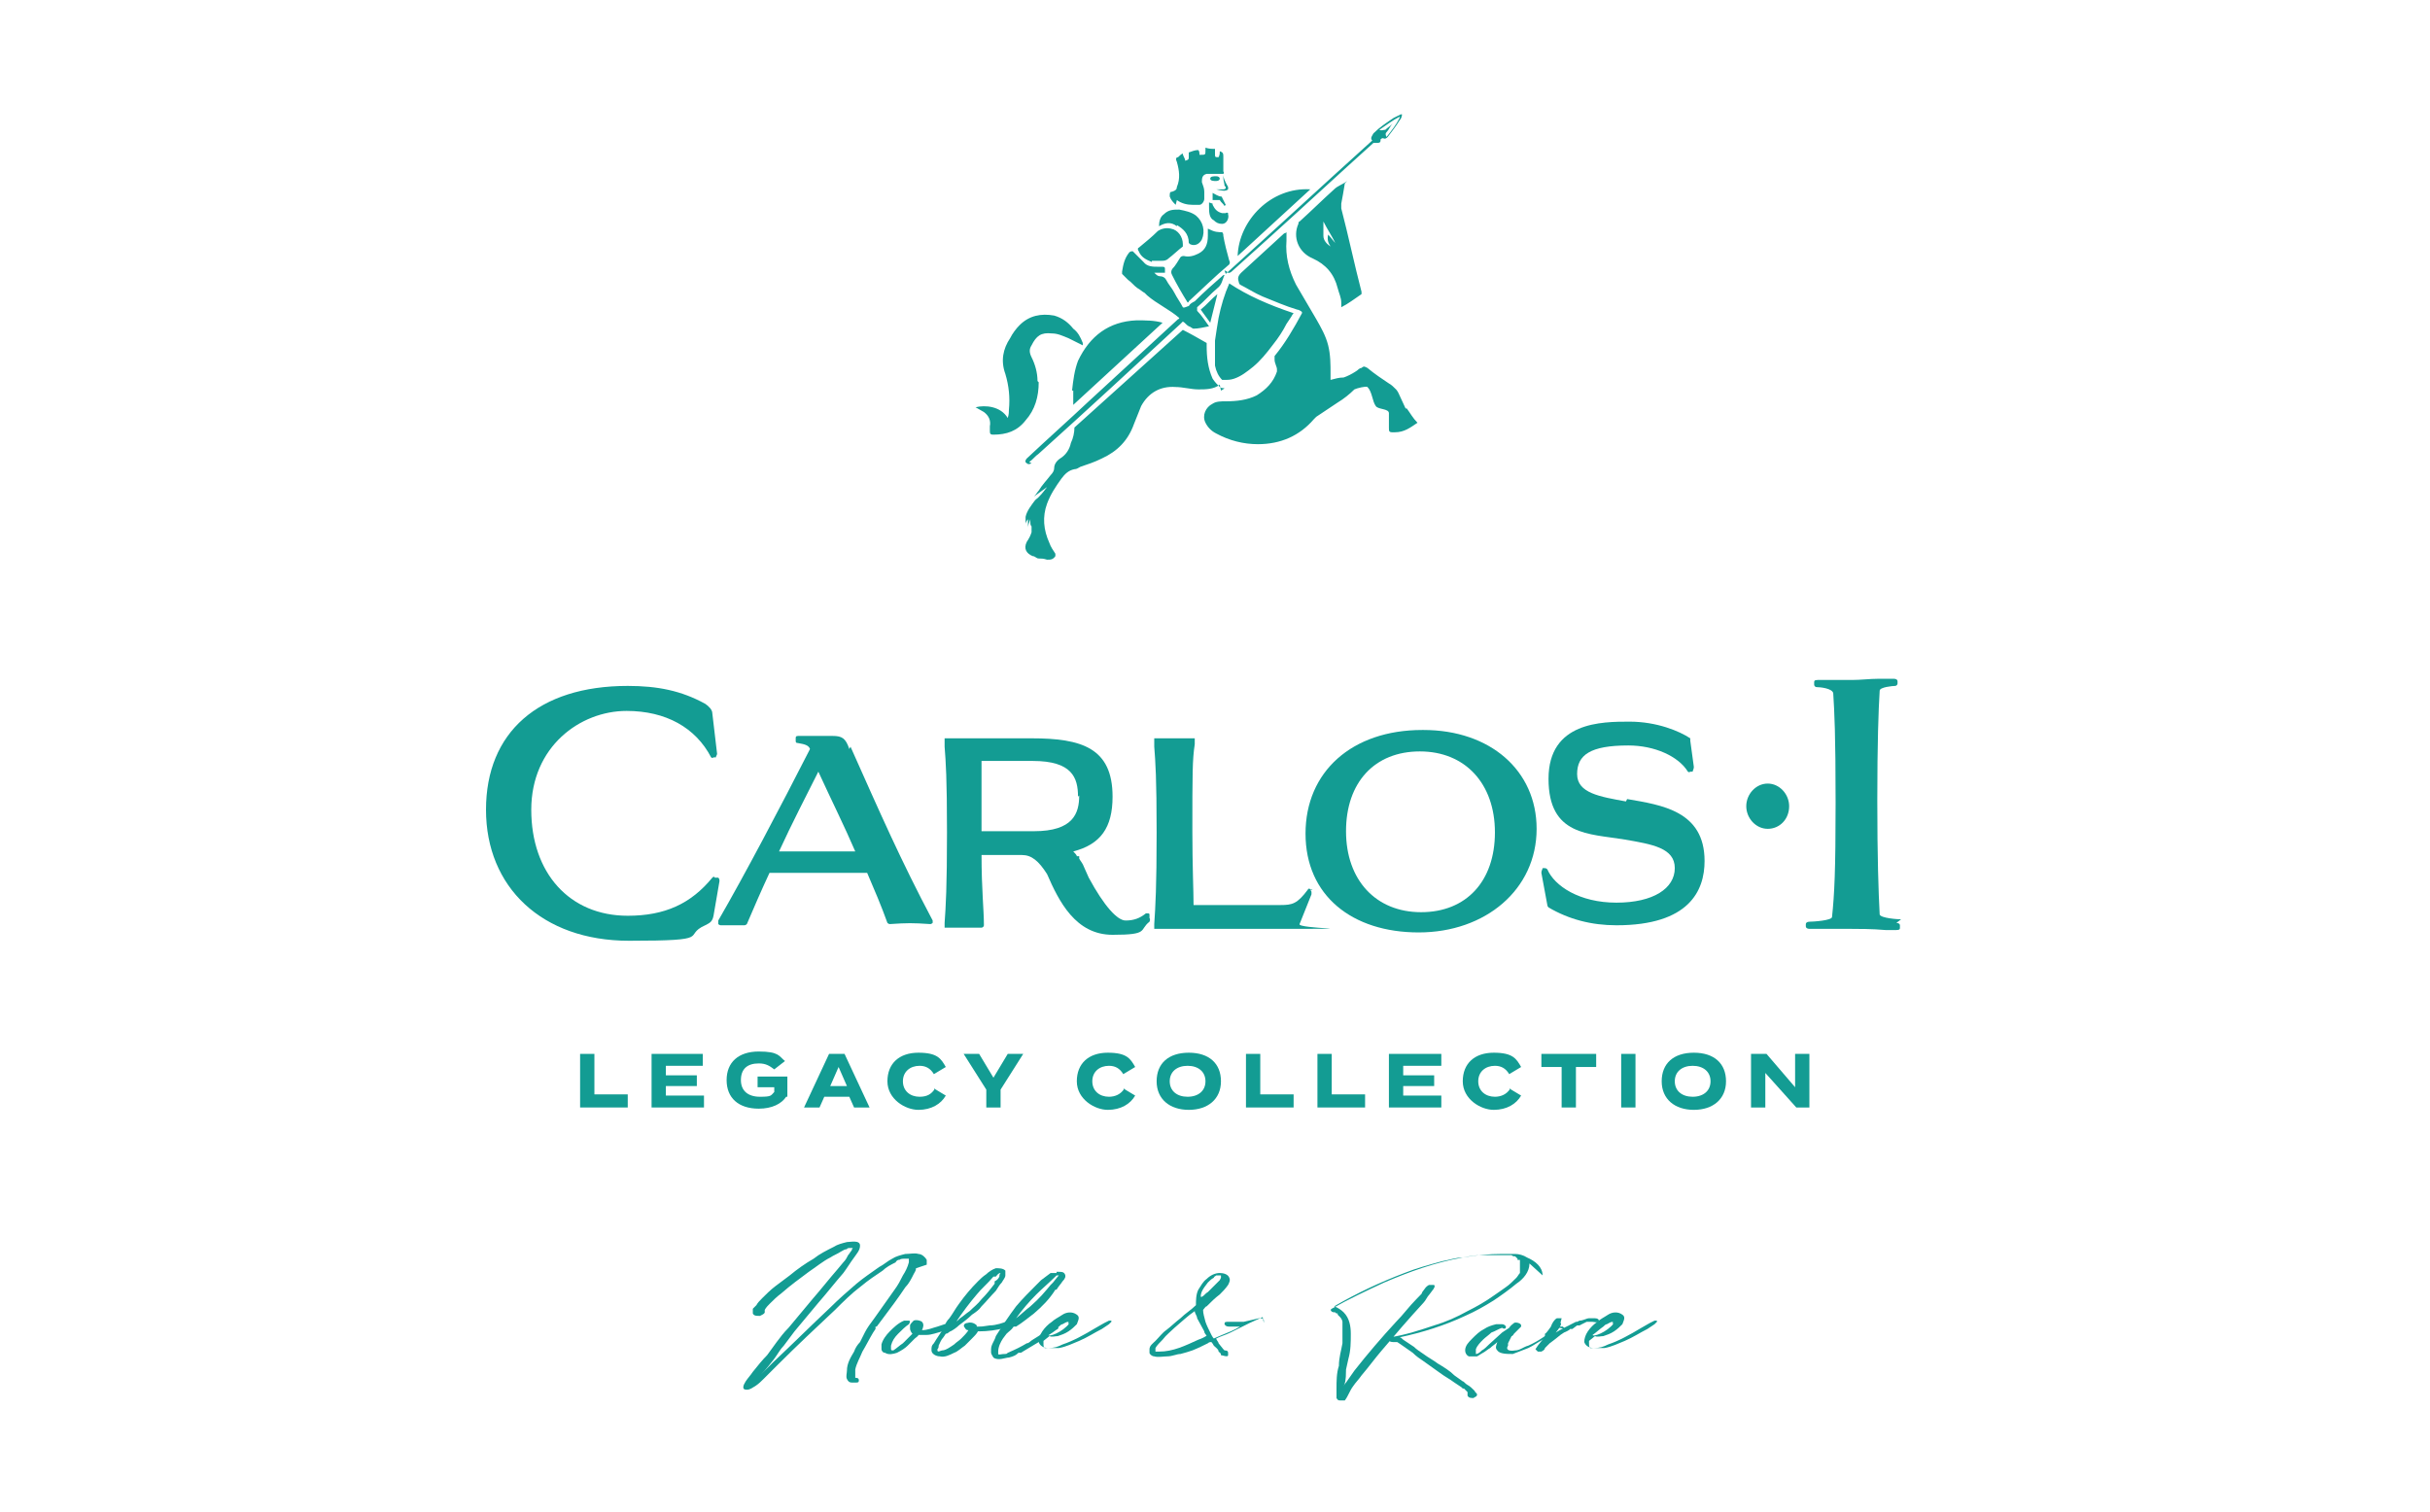 <?xml version="1.0" encoding="UTF-8"?>
<svg id="Capa_1" data-name="Capa 1" xmlns="http://www.w3.org/2000/svg" version="1.1" viewBox="0 0 204 127">
  <defs>
    <style>
      .cls-1 {
        fill-rule: evenodd;
      }

      .cls-1, .cls-2 {
        fill: #139c93;
        stroke-width: 0px;
      }
    </style>
  </defs>
  <g id="Diseño">
    <g>
      <g>
        <polygon class="cls-2" points="52.7 91.9 52.7 93 48.7 93 48.7 88.5 49.9 88.5 49.9 91.9 52.7 91.9"/>
        <polygon class="cls-2" points="59.1 92 59.1 93 54.7 93 54.7 88.5 59 88.5 59 89.5 55.9 89.5 55.9 90.3 58.5 90.3 58.5 91.2 55.9 91.2 55.9 92 59.1 92"/>
        <path class="cls-2" d="M66,92.1c-.4.6-1.2,1-2.3,1-1.7,0-2.7-.9-2.7-2.4s1-2.4,2.7-2.4,1.7.4,2.2.8l-.9.7c-.4-.3-.7-.5-1.3-.5-1,0-1.5.5-1.5,1.4s.6,1.4,1.6,1.4.9-.1,1.2-.4v-.4h-1.4v-.9h2.5v1.7h0Z"/>
        <path class="cls-2" d="M71.5,92.1h-2.3l-.4.9h-1.3l2.1-4.5h1.3l2.1,4.5h-1.3l-.4-.9ZM71.1,91.2l-.7-1.6-.7,1.6h1.4Z"/>
        <path class="cls-2" d="M78.4,91.4l1,.6c-.4.7-1.2,1.2-2.3,1.2s-2.6-.9-2.6-2.4,1-2.4,2.6-2.4,1.9.5,2.3,1.2l-1,.6c-.3-.5-.7-.7-1.2-.7-.8,0-1.4.5-1.4,1.3s.6,1.3,1.4,1.3c.6,0,1-.2,1.3-.7"/>
        <polygon class="cls-2" points="82.2 88.5 83.4 90.5 84.6 88.5 85.9 88.5 84 91.5 84 93 82.8 93 82.8 91.5 80.9 88.5 82.2 88.5"/>
        <path class="cls-2" d="M94.3,91.4l1,.6c-.4.7-1.2,1.2-2.3,1.2s-2.6-.9-2.6-2.4,1-2.4,2.6-2.4,1.9.5,2.3,1.2l-1,.6c-.3-.5-.7-.7-1.2-.7-.8,0-1.4.5-1.4,1.3s.6,1.3,1.4,1.3c.5,0,1-.2,1.3-.7"/>
        <path class="cls-2" d="M97.1,90.8c0-1.5,1-2.4,2.7-2.4s2.7.9,2.7,2.4-1.1,2.4-2.7,2.4c-1.6,0-2.7-.9-2.7-2.4M101.2,90.8c0-.8-.6-1.3-1.5-1.3s-1.5.5-1.5,1.3.6,1.3,1.5,1.3,1.5-.5,1.5-1.3"/>
        <polygon class="cls-2" points="108.6 91.9 108.6 93 104.6 93 104.6 88.5 105.8 88.5 105.8 91.9 108.6 91.9"/>
        <polygon class="cls-2" points="114.6 91.9 114.6 93 110.6 93 110.6 88.5 111.8 88.5 111.8 91.9 114.6 91.9"/>
        <polygon class="cls-2" points="121 92 121 93 116.6 93 116.6 88.5 121 88.5 121 89.5 117.8 89.5 117.8 90.3 120.4 90.3 120.4 91.2 117.8 91.2 117.8 92 121 92"/>
        <path class="cls-2" d="M126.7,91.4l1,.6c-.4.7-1.2,1.2-2.3,1.2s-2.6-.9-2.6-2.4,1-2.4,2.6-2.4,1.9.5,2.3,1.2l-1,.6c-.3-.5-.7-.7-1.2-.7-.8,0-1.4.5-1.4,1.3s.6,1.3,1.4,1.3c.5,0,1-.2,1.3-.7"/>
        <polygon class="cls-2" points="134 89.6 132.3 89.6 132.3 93 131.1 93 131.1 89.6 129.4 89.6 129.4 88.5 134 88.5 134 89.6"/>
        <rect class="cls-2" x="136.1" y="88.5" width="1.2" height="4.5"/>
        <path class="cls-2" d="M139.5,90.8c0-1.5,1-2.4,2.7-2.4s2.7.9,2.7,2.4-1.1,2.4-2.7,2.4c-1.6,0-2.7-.9-2.7-2.4M143.6,90.8c0-.8-.6-1.3-1.5-1.3s-1.5.5-1.5,1.3.6,1.3,1.5,1.3,1.5-.5,1.5-1.3"/>
        <polygon class="cls-2" points="151.9 88.5 151.9 93 150.8 93 148.2 90.1 148.2 93 147 93 147 88.5 148.3 88.5 150.7 91.3 150.7 88.5 151.9 88.5"/>
        <path class="cls-1" d="M96.5,76.8c0,0,0-.1-.1-.1,0,0-.1,0-.2,0-.5.4-1,.6-1.7.6s-1.8-1.2-3.1-3.6l-.4-.9c-.1-.3-.3-.5-.4-.7v-.2c-.1,0-.2,0-.2,0,0-.1-.2-.3-.3-.4,2.3-.6,3.3-2,3.3-4.6,0-4.1-2.6-4.9-6.8-4.9s-1.8,0-2.9,0c-.9,0-1.6,0-1.9,0-.8,0-1.7,0-2.4,0,0,0-.1,0-.1,0s0,.1,0,.2v.5c.1,1.3.2,2.6.2,7.2s-.1,6.2-.2,7.6v.2c0,0,0,.1,0,.2,0,0,0,0,.1,0,.5,0,1,0,1.5,0s1,0,1.5,0c0,0,0,0,0,0h0c.1,0,.2-.1.2-.2s0,0,0,0c0-1.3-.2-3-.2-5.9h3.4c.8,0,1.4.5,2.1,1.6,1,2.3,2.4,5.1,5.5,5.1s2.2-.4,3.1-1.1c0,0,.1-.2,0-.3v-.3ZM90.6,66.8c0,1.5-.5,3-3.8,3h-4.4c0-3.4,0-4.9,0-5.9h4.3c3.3,0,3.8,1.4,3.8,3"/>
        <path class="cls-1" d="M60.2,73.7h-.2c0-.1-.1-.1-.2,0-1.8,2.2-4,3.2-7.1,3.2-4.9,0-8.1-3.6-8.1-8.9s4.1-8.3,8-8.3c3.3,0,5.8,1.4,7.1,3.9,0,0,.1.1.2,0h.2c0-.1.1-.2.1-.3l-.4-3.4c0-.3-.3-.6-.6-.8-2-1.1-4-1.5-6.5-1.5-7.5,0-11.9,3.9-11.9,10.4s4.7,11,12,11,4.4-.4,6.4-1.3h0c.4-.2.6-.3.7-.8l.5-2.9c0-.1,0-.2-.1-.3"/>
        <path class="cls-1" d="M71.3,62.9c-.3-.9-.6-1.1-1.4-1.1s-.3,0-.5,0c-.3,0-.6,0-.8,0s-.5,0-.8,0c-.3,0-.6,0-.8,0s-.2.1-.2.2v.2c0,.1,0,.2.2.2.6.1.9.2,1,.5-2.5,4.9-5.5,10.6-7.7,14.4,0,0,0,.2,0,.3,0,0,.1.1.2.1.2,0,.6,0,1,0s.8,0,1,0c0,0,0,0,0,0,0,0,.1,0,.2-.1.6-1.4,1.2-2.8,1.9-4.3h8.2c.6,1.4,1.2,2.8,1.7,4.2,0,0,.1.1.2.1,1.5-.1,1.9-.1,3.4,0,0,0,.1,0,.2-.1,0,0,0-.2,0-.2-2.7-5.1-4.4-9-6.9-14.6M71.8,71.5h-6.4c1.1-2.4,2.3-4.7,3.3-6.7,1.1,2.4,2.2,4.6,3.1,6.7"/>
        <path class="cls-1" d="M110.2,74.7h-.2c0-.1-.2-.1-.2,0-.9,1.2-1.3,1.3-2.3,1.3h-7.3c0-1.2-.1-3.2-.1-6.2,0-4.8,0-6,.2-7.3v-.3c0,0,0-.1,0-.2,0,0,0,0-.2,0-.5,0-1,0-1.5,0s-1,0-1.5,0c0,0-.1,0-.2,0,0,0,0,.1,0,.2v.5c.1,1.3.2,2.6.2,7.2s-.1,6.2-.2,7.7v.2c0,0,0,.1,0,.2,0,0,0,0,.1,0h0c.7,0,1.8,0,2.6,0s.1,0,.2,0c.4,0,1.9,0,8.7,0s.4,0,.6-.4l1-2.5c0,0,0-.1,0-.2,0,0,0-.1-.1-.1"/>
        <path class="cls-1" d="M119.4,61.3c-5.9,0-9.8,3.5-9.8,8.7s3.9,8.3,9.5,8.3,9.9-3.6,9.9-8.7c0-4.9-3.9-8.3-9.5-8.3M125.5,69.9c0,4.1-2.4,6.7-6.2,6.7s-6.3-2.7-6.3-6.8,2.4-6.7,6.2-6.7,6.3,2.7,6.3,6.8"/>
        <path class="cls-1" d="M136.5,67.3c-2.2-.4-4.1-.7-4.1-2.3s1.1-2.4,4.3-2.4c2.2,0,4.2.9,5,2.2,0,0,.1.1.2,0h.2c0-.1.1-.2.1-.4l-.3-2.2c0,0,0-.1,0-.2-.9-.6-2.8-1.4-5.1-1.4s-6.8,0-6.8,4.8,3.4,4.6,6.4,5.1c2.3.4,4.2.7,4.2,2.4s-1.8,2.9-4.9,2.9-5.2-1.4-5.8-2.8c0,0-.1-.1-.2-.1h-.2c0,.1-.1.2-.1.4l.5,2.7c0,0,0,.1.1.2,1.7,1,3.6,1.5,5.7,1.5,6.1,0,7.4-2.9,7.4-5.4,0-4.2-3.6-4.7-6.5-5.2"/>
        <path class="cls-1" d="M159.6,77.2c-.3,0-1.7-.1-1.8-.4-.1-1.9-.2-4.8-.2-9.6s.1-7.6.2-9.2c0-.3,1.1-.4,1.3-.4.1,0,.2-.1.2-.2v-.2c0-.1-.1-.2-.3-.2-.3,0-.9,0-1.3,0h0c-.7,0-1.5.1-2.2.1s-.9,0-1.3,0c0,0-.2,0-.3,0h0c-.4,0-1,0-1.3,0s-.3.1-.3.2v.2c0,.1.1.2.2.2.3,0,1.3.1,1.4.5h0c.1,1.6.2,3.4.2,9.2s-.1,7.7-.3,9.6c0,.3-1.6.4-1.9.4-.2,0-.3.1-.3.2v.2c0,.1.1.2.3.2.3,0,.6,0,.9,0h0s0,0,0,0c.3,0,1,0,1.2,0,.4,0,.7,0,1.3,0s1.9,0,3,.1c0,0,0,0,0,0,.3,0,.6,0,.9,0s.3-.1.3-.2v-.2c0-.1-.1-.2-.3-.2"/>
        <path class="cls-1" d="M150.2,67.7c0,1.1-.8,1.9-1.8,1.9s-1.8-.9-1.8-1.9.8-1.9,1.8-1.9,1.8.9,1.8,1.9"/>
        <path class="cls-2" d="M103.9,21.5c.1-3,2.8-5.8,6.1-5.6l-6.1,5.6ZM102.7,19.5c-.5,0-.7,0-1.3-.3,0,.2,0,.4,0,.6,0,.7-.2,1.2-.8,1.5-.4.2-.8.3-1.2.2-.1,0-.2,0-.3.1-.2.3-.4.7-.7,1-.1.2-.1.3,0,.5.4.8.8,1.5,1.3,2.3,0,0,.1,0,.1-.1,1.1-1,2.2-2.1,3.4-3.1,0,0,.1-.2,0-.3-.2-.7-.4-1.5-.5-2.1,0-.1,0-.2-.1-.3M101.8,16.3c0,0,0,.1,0,.2,0,.1,0,.3,0,.3,0,0,.3,0,.4,0,.1,0,.2,0,.2,0,.1.2.3.3.4.5,0,0,0,0,.1-.1-.1-.2-.2-.4-.3-.6,0,0,0-.1-.1-.1-.2,0-.5-.2-.7-.3,0,0,0,0,0,0M112.9,15.4c-.1.6-.2,1.2-.3,1.7,0,.1,0,.3,0,.4.6,2.3,1.1,4.7,1.7,7,0,0,0,.2,0,.2-.6.4-1.1.8-1.7,1.1,0,0,0,0,0,0,0-.1,0-.2,0-.4,0-.4-.2-.8-.3-1.2-.3-1.2-1-2-2.1-2.5-1.2-.5-1.7-1.8-1.2-2.9,0,0,0-.2.1-.2,1-.9,1.9-1.8,2.9-2.7.3-.3.7-.4,1.1-.7M112.1,20.4s0,0,0,0c-.3-.6-.7-1.2-1-1.8,0,0,0,0,0,.1,0,.2,0,.5,0,.7,0,.1,0,.3,0,.4,0,.4.3.7.6.9-.2-.3-.3-.6-.2-1,.2.2.4.5.6.7M102.9,23c4.1-3.7,8.2-7.5,12.3-11.2-.2-.2,0-.4.1-.6.5-.5,1.1-.9,1.7-1.3.2-.1.4-.2.6-.3,0,0,0,0,.1,0,0,.2-.1.4-.2.5-.3.5-.7,1-1,1.4-.1.1-.2.2-.4.1,0,0-.1,0-.2.1,0,0,0,0,0,0,0,.2,0,.3-.3.3-.1,0-.2,0-.3,0-3,2.7-5.9,5.4-8.9,8.1-1,.9-2,1.8-3,2.7-.1.1-.3.2-.4,0,0,0,0,0-.2-.1M117.5,9.8c-.6.3-1.1.7-1.7,1.1.2.1.3,0,.5,0,.2-.2.4-.3.6-.5-.2.2-.3.5-.5.7-.1.1-.1.2,0,.4.4-.5.8-1,1.1-1.6M100.8,26c.3.4.5.7.8,1.1.2-.8.4-1.6.6-2.4-.5.4-.9.9-1.4,1.3M102.6,31.9c0,0,.1,0,.2,0h0c.3,0,.5,0,.8-.1.6-.2,1.1-.6,1.6-1,.6-.5,1.1-1.1,1.7-1.9.4-.5.8-1.1,1.1-1.7l.4-.6c0,0,.1-.2.2-.3-2.1-.7-3.9-1.5-5.4-2.5-.4.9-.7,1.9-.9,2.9-.1.6-.2,1.2-.3,1.9,0,.8,0,1.5,0,2.1.1.5.3.9.6,1.2M101.5,17s0,0,0,0c0,0,0,.3,0,.3,0,.5,0,1,.4,1.2.2.2.4.3.7.3.4,0,.6-.5.5-.8,0,0,0-.1,0-.1,0,0-.1-.1-.2,0,0,0-.2,0-.3,0-.4-.1-.6-.3-.8-.7,0,0,0,0,0-.1M90.1,32.8c0,.4,0,.8,0,1.2l7.5-6.9c-.7-.2-1.4-.2-2.2-.2-2.3.1-3.9,1.3-4.9,3.4-.3.8-.4,1.6-.5,2.5M86.4,38.8c.3-.2.5-.5.8-.7,4-3.6,8-7.3,11.9-10.9,0,0,.1-.1.2-.2.2.1.3.3.5.4.1,0,.3.2.4.2.4,0,.8-.1,1.3-.2-.3-.4-.6-.9-1-1.3,0-.1,0-.2,0-.3.6-.5,1.1-1.1,1.7-1.6.4-.3.4-.7.6-1.1,0,0,0,0-.1,0-.8.7-1.6,1.4-2.4,2.2-.2.1-.4.2-.5.4-.1,0-.4.2-.5.1-.2-.4-.5-.8-.7-1.2-.2-.4-.5-.7-.7-1.1-.1-.2-.3-.3-.5-.3s-.3-.1-.5-.3c.3,0,.6,0,.9,0,0,0,0-.2,0-.3,0-.1,0-.2-.2-.2-.1,0-.3,0-.4,0-.4,0-.9,0-1.2-.4-.3-.3-.6-.6-.9-.9,0,0,0,0,0,0-.1,0-.2,0-.3.1-.4.5-.5,1-.6,1.6,0,0,0,.1,0,.2.2.2.3.3.5.5.3.2.5.5.8.7.2.1.4.3.6.4,0,0,.1.1.2.2.8.7,1.9,1.2,2.7,1.9,0,0,0,.1-.1.1-2.5,2.3-5,4.6-7.5,6.9-1.7,1.6-3.5,3.2-5.2,4.8-.1.1-.2.3,0,.4.1.1.2.1.4,0M87.1,32c0-.7-.2-1.4-.5-2-.2-.4-.2-.7,0-1,.4-.8.8-1.1,1.7-1,.5,0,.9.2,1.4.4.4.2.8.4,1.2.6,0,0,0,0,0,0,0,0,0-.1,0-.2-.2-.5-.4-.9-.8-1.2-.4-.5-.9-.9-1.6-1.1-1.1-.2-2.1,0-2.9.8-.3.3-.6.7-.8,1.1-.6.9-.8,1.9-.4,3,.3,1,.4,2,.3,3,0,.2,0,.4-.1.7-.6-1-1.9-1.1-2.7-.9.2.1.5.3.7.4.4.3.6.7.5,1.2,0,.1,0,.2,0,.3,0,.3,0,.4.3.4,1.1,0,2-.3,2.7-1.2.8-.9,1.1-2,1.1-3.2M102.5,32.8c0,0,.2-.1.3-.2-.1,0-.3,0-.4-.1-.2-.2-.4-.4-.6-.7-.4-.9-.5-1.8-.5-2.8,0,0,0-.2,0-.2-.7-.4-1.4-.8-2-1.1l-9.1,8.2s0,0,0,0c0,.4-.1.9-.3,1.3-.1.5-.4,1-.9,1.3-.3.2-.5.5-.5.8,0,.2-.1.4-.3.6-.3.4-.7.8-1,1.3-.1.1-.2.3-.4.5.4-.3.7-.5,1.1-.8-.3.4-.6.8-1,1.1-.3.4-.7.9-.8,1.4,0,.2,0,.4,0,.6,0,0,0,0,0,0,0-.1.1-.3.2-.4,0,0,0,0,0,0,0,.2,0,.5,0,.7,0,0,0,0,0,0,0-.2.1-.4.2-.7h0c0,.2,0,.4,0,.6h0c0-.1,0-.2,0-.4,0,.2,0,.3.1.4,0,.2,0,.3,0,.5-.1.3-.2.5-.4.8-.3.6,0,1,.5,1.2.2,0,.3.2.5.2.2,0,.4,0,.7.1.3,0,.5,0,.7-.3,0,0,0-.1,0-.2-.2-.3-.4-.6-.5-.9-.5-1.1-.6-2.2-.2-3.3.3-.8.7-1.4,1.2-2.1.3-.4.6-.7,1.1-.8.2,0,.3-.1.5-.2.6-.2,1.2-.4,1.8-.7,1.3-.6,2.2-1.5,2.7-2.9.2-.5.4-1,.6-1.5.6-1.1,1.6-1.7,2.9-1.6.6,0,1.3.2,1.9.2.6,0,1.3,0,1.8-.4M118,34.3c-.2-.4-.4-.9-.6-1.3,0,0-.1-.2-.2-.3-.2-.2-.4-.4-.6-.5-.6-.4-1.2-.8-1.8-1.3-.2-.1-.3-.2-.5,0-.2,0-.3.2-.5.3-.3.2-.7.4-1,.5-.4,0-.7.1-1.1.2,0-.2,0-.4,0-.5,0-.8,0-1.6-.2-2.4-.2-.8-.6-1.5-1-2.2-.6-1-1.1-1.9-1.7-2.9-.6-1.2-.9-2.4-.8-3.7,0-.2,0-.4,0-.7,0,0-.1.1-.2.1-1.2,1.1-2.4,2.2-3.6,3.3-.3.3-.3.5-.2.8,0,0,0,.1.1.2.6.3,1.2.7,1.9,1,1,.4,1.9.8,2.9,1.1.1,0,.3.1.4.2,0,0,0,0,0,.1-.7,1.3-1.4,2.5-2.3,3.6,0,.1,0,.2,0,.3,0,.3.2.6.2.8,0,0,0,.1,0,.2-.3.9-.9,1.5-1.7,2-.8.4-1.7.5-2.6.5-.4,0-.8,0-1.1.2-.6.3-.9,1-.6,1.6.2.4.5.7.9.9,1.1.6,2.3.9,3.5.9,1.9,0,3.5-.7,4.7-2.1,0,0,.1-.1.2-.2.6-.4,1.2-.8,1.8-1.2.5-.3,1-.7,1.4-1.1.2-.1,1-.3,1.1-.2.4.4.4,1.2.7,1.6.2.3,1.1.2,1.1.6,0,.4,0,.8,0,1.2,0,.3,0,.4.3.4,0,0,.2,0,.2,0,.8,0,1.3-.4,1.9-.8-.4-.4-.6-.8-.9-1.2M98.8,18.9c.5.3,1,.7,1,1.5,0,0,0,0,.1.1.4.2.8,0,1-.4.3-.7.1-1.5-.5-2-.4-.3-.9-.4-1.4-.5-.5,0-.9,0-1.3.4-.3.2-.4.6-.4,1,.5-.3,1-.4,1.5,0M98.8,16.8c.4.3.9.4,1.3.4.2,0,.4,0,.6,0,.2,0,.4-.3.4-.5,0-.2,0-.4,0-.6,0-.3-.1-.5-.2-.8,0-.3,0-.6.4-.7.2,0,.5,0,.7,0h.7c0,0,.1-.1,0-.2,0,0,0-.1,0-.2,0-.1,0-.2,0-.3,0-.2,0-.5,0-.7,0-.3,0-.4-.3-.5,0,.2,0,.3-.1.5-.3,0-.3,0-.3-.3,0,0,0-.2,0-.3s0-.1,0-.1c-.3,0-.5,0-.8-.1,0,.1,0,.2,0,.2,0,.4,0,.4-.4.4s-.1,0-.1,0c0-.1,0-.3-.1-.4-.3,0-.5.1-.8.2,0,.1,0,.2,0,.3,0,.3,0,.3-.3.4,0-.2-.2-.4-.2-.6-.1,0-.3.2-.4.3-.2,0-.2.2-.1.4.2.7.3,1.4,0,2.1,0,.2-.1.3-.4.4-.2,0-.2.1-.2.4.1.3.3.5.5.7M96.7,21.9c.3,0,.5,0,.8,0,.2,0,.4,0,.6-.2.4-.3.8-.7,1.2-1,0,0,0-.1,0-.2,0-.6-.4-1.2-1-1.3-.4-.1-.8,0-1.1.2-.5.5-1,.9-1.6,1.4-.1,0-.1.2,0,.3.2.5.6.7,1.1.9M102.9,15.7c0,.1,0,.2-.2.2-.2,0-.3,0-.6,0,0,0,0,0,0,0,.4.1.8.2,1,0,0,0,0-.1,0-.2-.3-.5-.4-.8-.4-1v.2c0,.3.1.5.1.7M102.4,15c0-.1-.1-.2-.3-.2s-.5,0-.5.2.3.2.5.2.3-.1.3-.2"/>
      </g>
      <path class="cls-2" d="M76.9,106.5c0,.2-.1.3-.2.5-.2.4-.4.8-.7,1.1-.6.9-1.2,1.7-1.8,2.5l-.6.8h-.1c0,.2,0,.2,0,.2t0,0l-.2.3c-.3.5-.6,1.1-.9,1.6-.2.5-.5,1-.6,1.5,0,.1,0,.3,0,.4,0,0,0,0,0,.1h0c0,0,0,.1,0,.2.1,0,.3,0,.3.2s0,0,0,0c0,.1,0,.2-.2.2-.1,0-.3,0-.4,0-.2,0-.3-.1-.4-.3-.1-.2,0-.5,0-.7,0-.6.3-1.1.6-1.6.1-.3.3-.6.5-.8l.4-.8c.2-.4.5-.8.8-1.2l1.7-2.4c.3-.4.5-.8.7-1.2.2-.3.4-.7.5-1.1,0,0,0,0,0-.1h0c0-.1,0-.2,0-.2t0,0s0,0,0,0c0,0,0,0,0,0,0,0,0,0,0,0h0s0,0,0,0c0,0,0,0,0,0h0s0,0,0,0h0c0,0-.2,0-.2,0,0,0-.2,0,0,0,0,0,0,0-.1,0-.2,0-.4,0-.5.1,0,0,0,0,0,0,0,0,0,0,0,0h-.1c0,0-.2.1-.2.2-.4.2-.8.4-1.1.7-.6.4-1.2.8-1.8,1.3-.8.6-1.5,1.3-2.2,2-1.6,1.5-3.2,3-4.8,4.6-.4.4-.8.8-1.2,1.2-.2.2-.4.4-.7.6-.2.1-.4.3-.7.3-.1,0-.3,0-.3-.2,0,0,0,0,0,0,0-.2.1-.3.2-.5.2-.3.4-.5.6-.8.4-.5.8-1,1.2-1.4.3-.4.5-.7.8-1.1.3-.4.6-.8,1-1.2l2-2.4c.7-.8,1.4-1.7,2.1-2.5l.5-.6c.2-.2.3-.4.4-.6.1-.1.2-.3.3-.4,0,0,0-.1.1-.2h-.2s-.1,0-.1,0h0c0,0-.2,0-.2.1-.2,0-.3.1-.5.2-.3.2-.6.3-.9.5-.6.3-1.2.8-1.8,1.2-.8.6-1.5,1.1-2.3,1.8-.4.3-.7.6-1,.9-.1.1-.3.3-.4.5v.2c0,0,0,.1-.2.2,0,0,0,0-.2.1,0,0,0,0-.1,0-.2,0-.4,0-.5-.2,0,0,0-.1,0-.2v-.2c0,0,.3-.3.3-.3.1-.2.3-.4.5-.6.3-.3.7-.7,1.1-1l1.2-.9c.6-.5,1.3-1,2-1.4.5-.4,1.1-.7,1.7-1,.3-.2.7-.3,1.1-.4.3,0,1.1-.2,1.1.3,0,.4-.3.7-.5,1-.3.4-.6.9-.9,1.3-.7.8-1.4,1.7-2.1,2.5l-2,2.4c-.3.4-.6.8-.9,1.2-.3.3-.5.7-.8,1.1-.3.4-.7.9-1.1,1.3l1-1c1.6-1.5,3.2-3.1,4.8-4.6.7-.7,1.5-1.4,2.2-2,.6-.5,1.2-.9,1.9-1.4.4-.2.7-.5,1.1-.7.3-.2.7-.3,1.1-.4.4,0,.8-.1,1.1,0,.3,0,.6.3.7.5,0,.1,0,.3,0,.4M70.9,104.8h0c0,0,0,0,0,0M76.2,105.9h0s0,0,0,0ZM76.2,105.9s0,0,0,0c0,0,0,0,0,0h0ZM76.2,105.9h0,0Z"/>
      <path class="cls-2" d="M80.3,111.3c-.3.2-.8.4-1.2.5-.4.1-.9.3-1.3.3-.2,0-.4,0-.7,0,0,.1-.2.2-.3.3-.2.2-.4.4-.6.6-.2.2-.5.4-.9.6-.3.1-.7.2-1,0-.2,0-.3-.2-.3-.3,0-.1,0-.3,0-.4.1-.4.4-.8.7-1.1.3-.3.7-.7,1.2-.9.1,0,.3,0,.4,0,.2,0,0,.3,0,.3-.3.2-.6.5-.9.8s-.5.6-.6,1c0,0,0,.1,0,.2h0c0,.2,0,.2.2.2s0,0,0,0,.1,0,0,0h0c.3-.2.5-.4.8-.6.2-.2.4-.4.6-.6,0,0,.1-.1.2-.2,0,0,0,0,0,0-.1-.1-.2-.3-.2-.4s0-.2,0-.3c0-.1.2-.3.3-.4.2-.1.6,0,.7.1.2.2.1.5,0,.7h0s0,0,0,0c.5,0,.9-.2,1.3-.3l.6-.2c.2,0,.3-.1.5-.2.2-.1.6,0,.4.2M76.9,111.2h0,0Z"/>
      <path class="cls-2" d="M85.1,111.3l-.7.2c-.7.2-1.5.3-2.2.3h-.1c-.1.2-.3.4-.5.6-.2.2-.4.4-.6.6-.3.2-.6.5-.9.6-.4.2-.8.4-1.2.3-.3,0-.7-.2-.7-.5s0-.4.2-.6c.3-.5.6-.9.9-1.4,0,0,0,0,0-.1,0,0,0-.1,0,0,.1-.2.2-.4.4-.6.3-.4.5-.8.8-1.2.5-.7,1-1.3,1.6-1.9.2-.2.4-.4.7-.6.2-.2.5-.4.8-.5.3,0,.6,0,.8.2,0,.1,0,.3,0,.4,0,.2-.2.4-.3.6-.2.2-.3.4-.5.7-.4.4-.8.9-1.2,1.3-.2.3-.5.5-.8.7-.3.3-.7.6-1.1.9-.2.2-.5.4-.7.5-.1,0-.2.2-.4.2l-.2.3c-.2.2-.3.5-.4.7,0,.1,0,.2-.1.3,0,0,0,0,0,.1,0,.2.3,0,.4,0,.3,0,.7-.3,1-.5.2-.2.4-.3.6-.5.2-.2.5-.5.6-.7h0c-.1,0-.2,0-.3-.2-.2-.2,0-.4.2-.4.3-.1.6,0,.8.2,0,0,0,0,0,.1h.1c.3,0,.4,0,1-.1.5,0,1.1-.2,1.6-.4.1,0,.3,0,.4,0,0,0,0,.2,0,.2M80.2,111s0,0,0,0c.1,0,.3-.2.4-.3.3-.2.5-.4.8-.6.3-.3.7-.6,1-1,.4-.4.8-.9,1.1-1.3v-.2c.2-.1.3-.2.4-.4,0-.1,0-.2.1-.3-.2,0-.3.2-.4.3h-.2c-.5.6-1,1-1.4,1.5-.6.7-1.2,1.5-1.8,2.4"/>
      <path class="cls-2" d="M88.5,106.9h.2c0-.1,0-.1,0-.1,0,0,.2,0,.2,0,.2,0,.4,0,.5.2.1.2,0,.4-.2.6h0c-.2.3-.4.5-.5.7h-.1c-.5.8-1.1,1.4-1.8,2-.4.3-1,.8-1.5,1.1h-.2c-.2.3-.4.4-.6.6h0s-.3.4-.3.4c-.2.3-.4.7-.4,1.1,0,0,0,0,0,.2h0c0,.1.3,0,.5,0,.2,0,.2,0,.3-.1.7-.3,1.1-.5,1.6-.8.2,0,.3-.2.5-.3.3-.2.7-.4,1-.7.2-.2.5-.3.7-.5.2,0,.6.1.4.3-.2.1-.4.3-.6.4l-.3.2c-.1,0-.3.2-.4.3l-.3.2c-.5.3-1,.6-1.5.9h-.2c-.2.2-.4.3-.8.4-.3,0-.9.3-1.3,0,0,0-.2-.3-.2-.4h0c0-.1,0-.2,0-.3,0-.4.3-.7.4-1.1.5-.8,1.1-1.7,1.7-2.5.5-.6,1.2-1.3,1.8-1.9l.3-.3s.4-.3.8-.6M88.9,107.1h-.2c-.6.6-1.2,1.1-1.7,1.6-.6.6-1.2,1.3-1.7,2h0c.4-.3.8-.7,1.2-1,.8-.7,1.2-1.2,1.7-1.8l.2-.2c.1-.1.3-.4.4-.5,0,0,0,0,0,0,0,0,0,0,0,0"/>
      <path class="cls-2" d="M87.6,112.6s0,0,0,0c0,0,0,.1,0,.2,0,0,0,0,0,0s0,0,0,0h0c0,.2,0,.3.1.4,0,0,0,0,.1,0h.2c.5,0,.8-.1,1.2-.3.9-.3,1.8-.8,2.8-1.4.2-.1.5-.3.7-.4,0,0,.2-.1.4-.2,0,0,0,0,.1,0h0s0,0,0,0c0,0,0,0,.1,0h0s0,0,0,0c0,0,0,0,0,.1h0s0,0,0,0l-.2.2h0c0,0-.6.4-.6.4-.6.3-1.2.7-1.9,1-.5.2-1.1.5-1.7.6-.3,0-.6,0-.9,0-.4,0-.7-.2-.8-.5,0-.3.1-.6.3-.9.2-.3.5-.6.8-.8.2-.2.6-.4.9-.6.3-.2.8-.3,1.2,0,.3.2.1.5,0,.8-.2.2-.4.4-.7.6-.3.2-.6.3-.9.4-.2,0-.5.1-.7,0M89.7,111.2s0-.1,0-.2c-.2,0-.3.1-.5.2-.1,0-.2.1-.3.2,0,0,0,0,0,0-.3.2-.6.5-.9.7h0c0,.2,1.2-.2,1.8-1"/>
      <path class="cls-2" d="M106,110.6l-1.1.5-1.6.8c-.4.2-.8.3-1.2.5,0,.1.2.3.2.4l.4.5c0,0,0,0,.1.1.1,0,.3,0,.3.2,0,0,0,.1,0,.2,0,.2-.5,0-.6,0,0,0,0,0,0,0h0c0-.2-.1-.2-.2-.3,0-.2-.2-.3-.4-.5,0,0-.1-.2-.2-.3-.1,0-.2,0-.3.1-.4.2-.8.4-1.3.6-.3.1-.6.2-1,.3-.3,0-.7.2-1.1.2-.3,0-.8.1-1.1,0-.2,0-.4-.2-.4-.3,0-.1,0-.2,0-.3,0-.3.3-.5.5-.7.3-.3.6-.7.9-.9.4-.3.8-.7,1.2-1,.4-.4.9-.7,1.3-1.1,0,0,0,0,0,0,0-.4,0-.9.2-1.3.2-.3.4-.7.7-.9.3-.3.7-.5,1.1-.5.3,0,.7.1.8.4.1.2,0,.4-.1.6-.2.3-.5.6-.7.8-.4.3-.7.6-1.1,1-.1,0-.2.2-.3.3,0,.3.1.6.2,1,.1.3.3.7.5,1.1,0,0,.1.2.2.3.2-.1.5-.2.7-.3.5-.2,1-.4,1.5-.7-.3,0-.6,0-.9,0-.1,0-.3,0-.4-.2,0-.1,0-.2.2-.2.4,0,.9,0,1.4,0l1.3-.3c.2,0,.4,0,.4.2,0,0,0,.2,0,.2M101.3,112.2c0-.1-.2-.2-.2-.4-.2-.4-.4-.7-.6-1.1,0-.2-.2-.4-.2-.6-.6.4-1.1.9-1.7,1.4-.3.3-.7.6-1,1-.2.2-.5.5-.6.7,0,0,0,.2,0,.2h0c0,0,0,0,0,.1h0s0,0,0,0h.3c1.2,0,2.2-.5,3.3-1,.3-.1.5-.2.8-.4M96.9,113.4h0s0,0,0,0M96.9,113.6h0s0,0,0,0M100.9,108.9c.2-.1.3-.3.5-.4.3-.3.6-.6.9-.9,0,0,0,0,.1-.1,0,0,0,0,.1-.2h0c0-.2,0-.2,0-.2h0c0,0-.2,0-.3,0h-.1c-.1.1-.2.1-.2.2-.2.1-.3.2-.5.4l-.3.4c-.2.3-.3.5-.3.8"/>
      <path class="cls-2" d="M128.4,106.1c0,.7-.5,1.3-1.1,1.7-.6.5-1.3,1-1.9,1.4-.8.5-1.5.9-2.4,1.3-1.7.8-3.6,1.4-5.5,1.8.1,0,.2.1.3.2.3.2.6.4.9.6.2.2.5.4.8.6.4.3.8.5,1.2.8.5.3,1,.6,1.4,1l.7.5c.1,0,.2.2.4.3,0,0,0,0,0,0h0s0,0,0,0c.2.1.4.3.6.5,0,.1.2.2.2.3,0,.2-.2.2-.3.3-.2,0-.4,0-.5-.2,0,0,0-.1,0-.2h0c0,0,0,0,0-.1,0,0,0,0-.1-.1h0s0,0,0,0h0s0,0,0,0l-.2-.2s0,0-.1,0c0,0,0,0-.1-.1l-.6-.4c-.4-.3-.8-.5-1.2-.8l-1.4-1c-.3-.2-.6-.4-.9-.7-.3-.2-.7-.5-1-.7l-.3-.2s0,0,0,0h-.1s-.1,0-.1,0t0,0h0,0s0,0,0,0h-.1s0,0,0,0c-.1,0-.4,0-.4-.2,0,0,0-.2.1-.2,1.3-.2,2.5-.6,3.7-1,1-.3,1.9-.7,2.8-1.2.8-.4,1.5-.8,2.2-1.3.6-.4.7-.5,1-.7.3-.2.6-.5.9-.8.1-.1.2-.3.3-.4,0,0,0,0,0,0,0,0,0,0,0,0h0c0-.2,0-.2,0-.3,0,0,0-.1,0-.2,0,0,0,0,0,0h0c0-.2,0-.3,0-.4,0,0,0,0,0,0h0c0,0,0,0,0,0v-.2c0,0-.2,0-.2,0h0c0,0,0-.1,0-.1h0c0,0-.2-.2-.2-.2h0s0,0,0,0h-.1c0,0-.1,0-.2-.1h0s0,0,0,0c0,0,0,0,0,0h0s-.2,0-.2,0h-.1s0,0,0,0c0,0-.1,0-.2,0-.2,0-.3,0-.5,0,0,0-.1,0,0,0h-1.5c-.6,0-1.1.1-1.6.2-.6,0-1.1.2-1.7.3-1.1.3-2.2.6-3.2,1-2.1.8-4,1.7-5.9,2.8.3.1.6.3.8.5.5.5.6,1.2.6,1.8,0,.7,0,1.4-.2,2.1l-.2.9c0,1-.1,1.2-.2,1.4,0,0,.1-.2.2-.3l.7-1c1.1-1.4,2.3-2.8,3.5-4.1.6-.6,1.1-1.3,1.7-1.9s.4-.4.5-.6l.3-.4c0,0,.2-.2.3-.2.1,0,.3,0,.4,0,0,0,.1.2,0,.2,0,0,0,0,0,0h0c0,0,0,.1-.1.2l-.3.4c-.2.2-.3.5-.5.7-1.2,1.3-2.4,2.7-3.5,4-.6.7-1.1,1.4-1.7,2.1-.2.3-.5.6-.7.9-.3.4-.4.8-.7,1.2,0,0-.3,0-.4,0-.1,0-.2,0-.3-.2,0,0,0-.2,0-.3,0-.2,0-.3,0-.5,0-.6,0-1.3.2-1.9,0-.7.2-1.3.3-1.9,0-.3,0-.7,0-1,0-.2,0-.3,0-.5,0,0,0-.2,0-.2,0,0,0,0,0-.1,0,0,0,0,0,0s0,0,0,0c0-.1-.1-.3-.2-.4h0c0-.1,0,0,0,0,0,0,0,0,0,0l-.2-.2h0s0-.1,0-.1h0c0,0-.1-.1,0,0,0,0-.2,0-.2-.1h0s0,0,0,0h0s0,0-.1,0c-.2,0-.4-.2-.2-.3,1.4-.8,2.9-1.5,4.4-2.2,2.1-.9,4.3-1.7,6.6-2.1,1.1-.2,2.2-.3,3.3-.3.4,0,.8,0,1.1,0,.3,0,.7.1,1,.3.7.3,1.3.8,1.3,1.5M111,109.3h0,0ZM123.2,116.8h0s0,0,0,0h0ZM126.1,104.8h0s0,0,0,0M126.7,104.9h0,0ZM127.6,105.7s0,0,0,0h0Z"/>
      <path class="cls-2" d="M130.9,111.5c-.6.5-1.2.9-1.9,1.3-.3.2-.5.3-.7.4-.8.3-1,.4-1.3.5-.5,0-1.1,0-1.3-.3-.2-.2-.1-.4,0-.7-.2.2-.4.3-.6.5-.2.1-.4.3-.6.4-.2.1-.3.2-.5.3-.2,0-.5,0-.7,0-.2-.1-.3-.3-.3-.5,0-.4.3-.7.6-1,.3-.3.6-.6,1-.8.3-.2.6-.3,1-.4.1,0,.3,0,.5,0,.2,0,.4.2.3.3,0,.1-.2.1-.3,0,0,0,0,0,0,0h0s0,0,0,0c0,0-.1,0,0,0-.3.1-.6.3-.9.4-.2.2-.5.4-.7.6-.2.2-.5.5-.6.8,0,.1,0,.3,0,.4,0,0,0,0,0,0,.2,0,.4-.2.5-.3.2-.1.4-.3.6-.5l1.1-1,.6-.4h0c.1-.2.3-.3.4-.4.1-.1.6,0,.6.2h0s0,.1,0,.1c0,0,0,0,0,0-.2.2-.2.2-.6.6,0,0-.1.2-.2.2-.1.2-.2.4-.3.6v.2c-.2.3,0,.5.6.4.4,0,.7-.3,1.1-.4.9-.4,1.7-1,2.5-1.6.1,0,.3,0,.4,0,0,0,.2.2.2.2"/>
      <path class="cls-2" d="M131,111.1s0,0,0,0c.2,0-.2.6-.4.8.5-.3,1.1-.6,1.7-.9h.1s.2-.1.2-.1c.3,0,.6-.2.8-.2,0,0,0,0,.2,0,.1,0,.2,0,.3,0,.2,0,.4.1.3.3,0,.1-.4,0-.5,0,0,0-.1,0-.3,0t0,0h-.2c-.2.1-.4.2-.6.3h-.2c0,0-.4.3-.4.3h-.2c0,.1-.5.3-.5.3l-.3.2-.5.4-.4.3-.4.4c0,.1-.1.2-.3.3,0,0,0,0,0,0,0,0-.3,0-.3,0,0,0-.2-.2-.2-.2l.2-.3c.4-.5.4-.5.6-.8v-.2c.1,0,.5-.6.5-.6.1-.3.3-.6.5-.7,0,0,.2,0,.4,0"/>
      <path class="cls-2" d="M133.4,112.6s0,0,0,0c0,0,0,.1,0,.2,0,0,0,0,0,0s0,0,0,0h0c0,.2,0,.3.1.4,0,0,0,0,.1,0h.2c.5,0,.8-.1,1.2-.3.9-.3,1.8-.8,2.8-1.4.2-.1.5-.3.7-.4,0,0,.2-.1.4-.2,0,0,0,0,.1,0h0s0,0,0,0c0,0,0,0,.1,0h0s0,0,0,0c0,0,0,0,0,.1h0s0,0,0,0l-.2.2h0c0,0-.6.4-.6.4-.6.3-1.2.7-1.9,1-.5.2-1.1.5-1.7.6-.3,0-.6,0-.9,0-.4,0-.7-.2-.8-.5,0-.3.1-.6.3-.9.2-.3.5-.6.8-.8.2-.2.6-.4.9-.6.3-.2.8-.3,1.2,0,.3.2.1.5,0,.8-.2.2-.4.4-.7.6-.3.2-.6.3-.9.4-.2,0-.5.1-.7,0M135.4,111.2s0-.1,0-.2c-.2,0-.3.1-.5.2-.1,0-.2.1-.3.2,0,0,0,0,0,0-.3.2-.6.5-.9.7h0c0,.2,1.2-.2,1.8-1"/>
    </g>
  </g>
</svg>